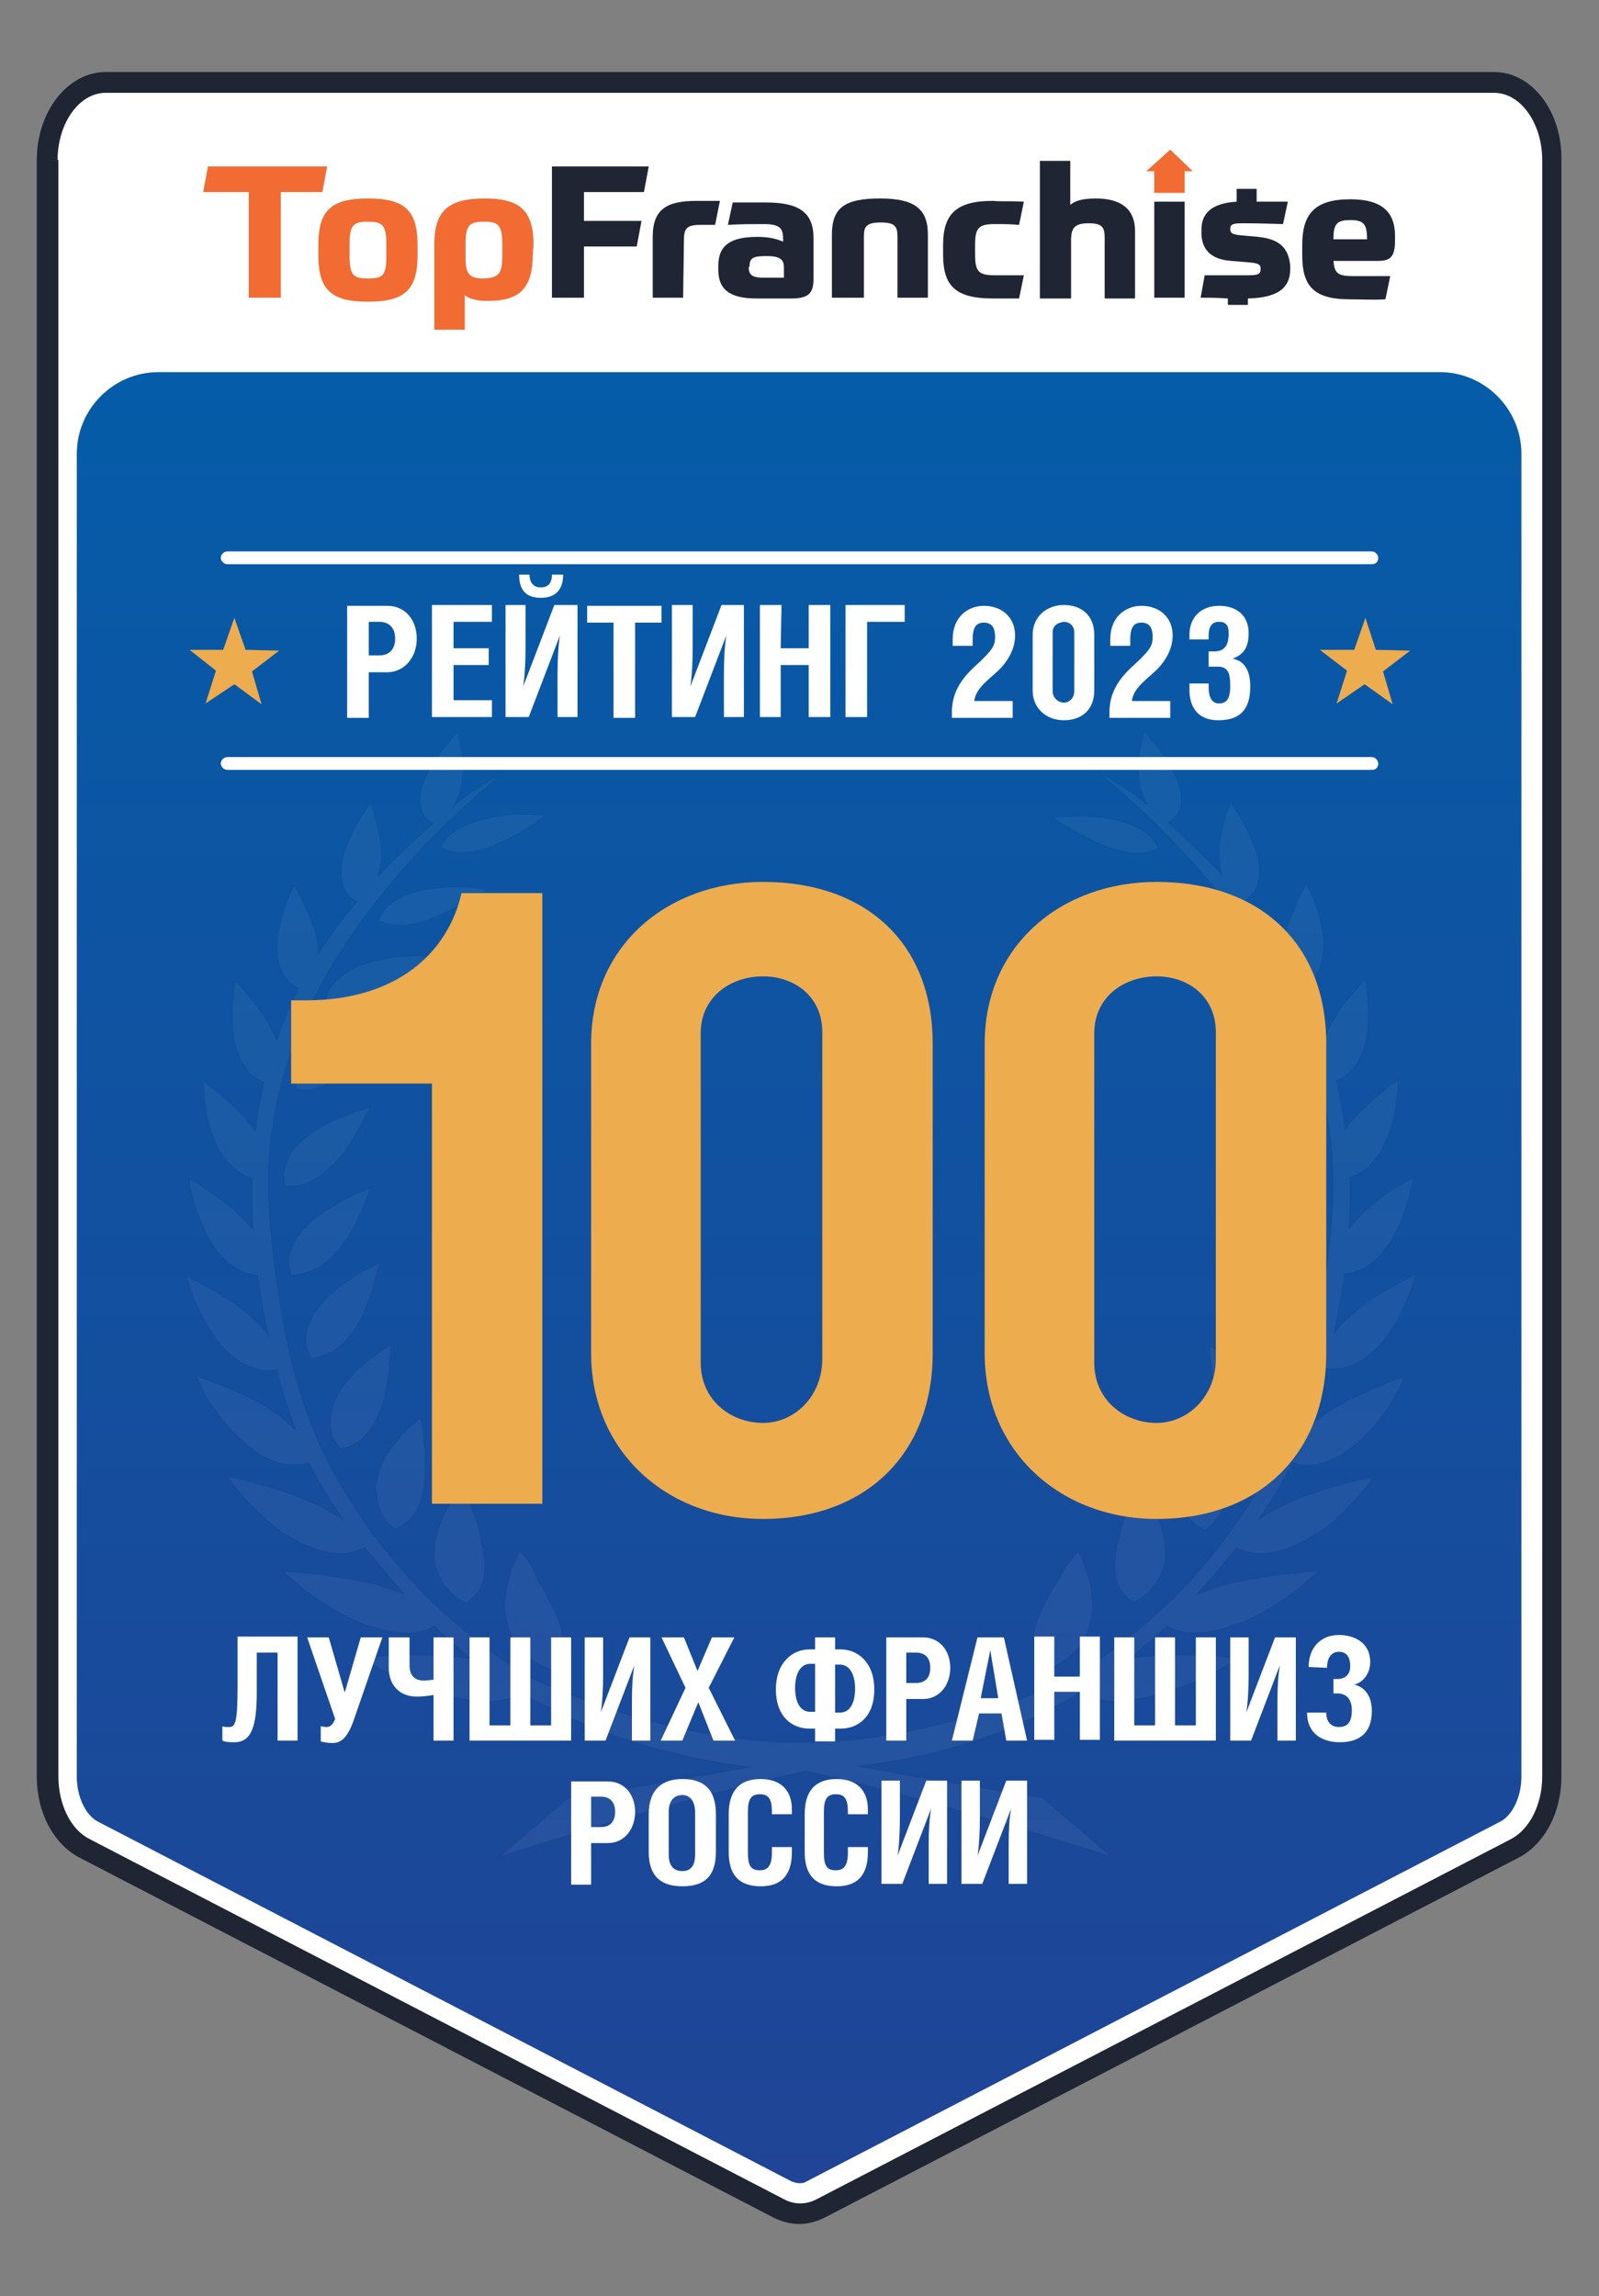 <?xml version="1.0" encoding="utf-8"?>
<!-- Generator: Adobe Illustrator 27.5.0, SVG Export Plug-In . SVG Version: 6.00 Build 0)  -->
<svg version="1.1" id="Layer_1" xmlns="http://www.w3.org/2000/svg" xmlns:xlink="http://www.w3.org/1999/xlink" x="0px" y="0px"
	 width="199.9px" height="286.9px" viewBox="0 0 199.9 286.9" style="enable-background:new 0 0 199.9 286.9;" xml:space="preserve"
	>
<rect x="0" y="0" width="199.9" height="286.9" fill="#808080" stroke="none"/>
<style type="text/css">
	.st0{fill:#FFFFFF;}
	.st1{fill:url(#SVGID_1_);}
	.st2{opacity:5.000000e-02;}
	.st3{fill:#FFFFFF;stroke:#221F1F;stroke-width:0.143;stroke-miterlimit:10;}
	.st4{fill:#1F2532;}
	.st5{fill:#EDAC4E;}
	.st6{fill:#F26B32;}
	.st7{enable-background:new    ;}
</style>
<g id="_x31_">
	<g>
		<g>
			<path class="st0" d="M186.8,10.3H13.2c-4,0-7.3,4.3-7.3,9.6V131l0,0v91c0,4,1.8,7.5,4.6,9l86.8,45c1.7,0.9,3.6,0.9,5.3,0l86.8-45
				c2.8-1.4,4.6-5,4.6-9l0,0l0,0V20C194,14.6,190.8,10.3,186.8,10.3z"/>
			<g>
				
					<linearGradient id="SVGID_1_" gradientUnits="userSpaceOnUse" x1="100" y1="14" x2="100" y2="242.8" gradientTransform="matrix(1 0 0 -1 0 288)">
					<stop  offset="0" style="stop-color:#204496"/>
					<stop  offset="1" style="stop-color:#055CA8"/>
				</linearGradient>
				<path class="st1" d="M100,274c-0.5,0-1-0.1-1.5-0.4l-86.8-45c-1.9-1-3.2-3.7-3.2-6.7V56.7c0-6.3,5.2-11.5,11.5-11.5h160
					c6.3,0,11.5,5.2,11.5,11.5V222c0,3-1.3,5.7-3.2,6.7l-86.8,45C101,273.9,100.5,274,100,274z"/>
				<path class="st0" d="M180,46.5c5.6,0,10.2,4.6,10.2,10.2V222c0,2.5-1.1,4.8-2.6,5.6l-86.8,45c-0.3,0.2-0.6,0.2-0.9,0.2
					s-0.6-0.1-0.9-0.2l-86.8-45c-1.5-0.8-2.6-3.1-2.6-5.6V56.7c0-5.6,4.6-10.2,10.2-10.2H180 M180,43.9H20
					c-7.1,0-12.8,5.7-12.8,12.8V222c0,3.5,1.6,6.6,3.9,7.8l86.8,45c0.7,0.3,1.4,0.5,2.1,0.5s1.4-0.2,2.1-0.5l86.8-45
					c2.4-1.2,3.9-4.4,3.9-7.8V56.7C192.8,49.6,187,43.9,180,43.9L180,43.9z"/>
			</g>
			<g class="st2">
				<path class="st3" d="M66.3,195.4c-0.3-0.5-0.6-0.9-0.9-1.2c-0.1-0.1-0.2-0.3-0.3-0.3c-0.1-0.1-0.1-0.1-0.1-0.1s-0.1,0.2-0.3,0.5
					c-0.1,0.3-0.3,0.7-0.6,1.3c-0.4,1.1-0.8,2.6-1,4.3c-0.1,0.9,0,1.7,0.2,2.6c0.2,0.9,0.5,1.7,0.9,2.5c0.1,0.2,0.2,0.4,0.3,0.6
					c0.1,0.2,0.3,0.4,0.4,0.5c0.3,0.4,0.7,0.7,1.1,1c0.8,0.6,1.7,1.1,2.8,1.5c1.4-1.2,1.7-2.8,1.5-4.4c-0.1-0.8-0.4-1.6-0.7-2.4
					c-0.1-0.2-0.2-0.4-0.3-0.6c-0.1-0.2-0.2-0.4-0.3-0.6c-0.2-0.4-0.4-0.8-0.6-1.2c-0.4-0.8-0.9-1.5-1.3-2.2
					C67,196.5,66.6,195.9,66.3,195.4z"/>
				<path class="st3" d="M60.1,192.1l-0.1-0.6c-0.2-0.8-0.4-1.6-0.7-2.2c-0.1-0.3-0.3-0.7-0.4-1c-0.1-0.3-0.2-0.6-0.3-0.9
					c-0.4-1.1-0.7-1.8-0.7-1.8s-0.5,0.6-1.2,1.6c-0.3,0.5-0.7,1.1-1.1,1.8c-0.3,0.7-0.7,1.4-0.9,2.2s-0.4,1.6-0.4,2.5
					c0,0.4,0,0.9,0,1.3c0,0.2,0,0.4,0.1,0.6c0,0.2,0.1,0.4,0.2,0.6c0.3,0.8,0.7,1.6,1.3,2.3c0.3,0.3,0.6,0.7,1,1s0.9,0.6,1.4,0.8
					c1.6-1,2.2-2.4,2.3-3.9c0.1-0.8,0-1.6-0.1-2.4c-0.1-0.4-0.1-0.8-0.3-1.2C60.2,192.5,60.1,192.3,60.1,192.1z"/>
				<path class="st3" d="M48.3,190.1c0.3,0.3,0.7,0.7,1.1,1c1.8-0.7,2.7-2,3.2-3.4c0.1-0.4,0.2-0.7,0.3-1.1c0.1-0.4,0.1-0.8,0.2-1.2
					c0.1-0.8,0.1-1.6,0.1-2.4c0-0.8,0-1.6-0.1-2.2c-0.1-0.7-0.2-1.3-0.2-1.9c-0.1-1.1-0.3-1.8-0.3-1.8s-0.6,0.5-1.5,1.3
					c-0.4,0.4-0.9,0.9-1.4,1.5c-0.2,0.3-0.5,0.6-0.7,0.9c-0.2,0.3-0.5,0.7-0.7,1c-0.4,0.7-0.8,1.5-1,2.3c-0.1,0.4-0.2,0.8-0.3,1.2
					c0,0.4-0.1,0.8,0,1.2c0.1,0.8,0.2,1.6,0.6,2.4C47.7,189.4,48,189.8,48.3,190.1z"/>
				<path class="st3" d="M41.8,180c0.2,0.4,0.5,0.7,0.8,1.1c1.9-0.4,3.1-1.5,3.9-2.8c0.1-0.2,0.2-0.3,0.3-0.5s0.2-0.4,0.3-0.5
					c0.2-0.4,0.3-0.7,0.5-1.1c0.3-0.8,0.5-1.5,0.6-2.3c0.2-0.8,0.3-1.5,0.4-2.2c0-0.3,0.1-0.7,0.1-1s0-0.6,0.1-0.9
					c0.1-1.1,0.1-1.8,0.1-1.8s-0.7,0.4-1.7,1.1c-0.5,0.4-1.1,0.8-1.7,1.3c-0.6,0.5-1.2,1.1-1.7,1.7c-0.6,0.6-1.1,1.3-1.5,2
					c-0.2,0.4-0.4,0.7-0.6,1.1c-0.1,0.4-0.2,0.8-0.3,1.2c-0.1,0.8-0.2,1.6,0,2.4C41.4,179.2,41.5,179.6,41.8,180z"/>
				<path class="st3" d="M43.3,167.5c0.5-0.6,1-1.2,1.4-1.9s0.8-1.4,1-2.1c0.6-1.4,1.1-2.9,1.3-3.9c0.3-1.1,0.5-1.8,0.5-1.8
					s-0.8,0.3-1.9,0.9c-0.5,0.3-1.2,0.7-1.8,1.1c-0.6,0.4-1.3,0.9-2,1.5c-1.3,1.1-2.5,2.4-3.1,3.9c-0.3,0.7-0.5,1.5-0.5,2.3
					s0.3,1.5,0.7,2.3C40.8,169.5,42.2,168.7,43.3,167.5z"/>
				<path class="st3" d="M40.8,157.7c0.3-0.3,0.6-0.5,0.9-0.8c0.3-0.3,0.6-0.6,0.8-0.9c0.5-0.6,1-1.3,1.4-2c0.2-0.3,0.4-0.7,0.5-1
					c0.2-0.3,0.3-0.7,0.5-1c0.3-0.7,0.6-1.3,0.8-1.8c0.4-1.1,0.6-1.8,0.6-1.8s-0.8,0.3-1.9,0.8c-1.1,0.5-2.6,1.3-4,2.3
					c-0.7,0.5-1.4,1-2,1.6s-1.1,1.2-1.5,1.9s-0.7,1.4-0.8,2.1c-0.1,0.7,0,1.5,0.3,2.3C38.1,159.3,39.6,158.7,40.8,157.7z"/>
				<path class="st3" d="M35.6,148.2c1.7,0.2,3.2-0.3,4.5-1.3c0.6-0.5,1.2-1,1.8-1.6s1.1-1.2,1.5-1.9c0.5-0.6,0.8-1.3,1.2-1.9
					c0.4-0.6,0.7-1.1,0.9-1.6s0.4-0.9,0.6-1.1c0.1-0.3,0.2-0.4,0.2-0.4s-0.2,0-0.5,0.1s-0.8,0.2-1.4,0.4c-1.1,0.4-2.6,1-4.1,1.8
					c-0.4,0.2-0.7,0.4-1.1,0.7c-0.3,0.2-0.7,0.5-1,0.7c-0.6,0.5-1.2,1.1-1.7,1.7C35.6,145.2,35.2,146.7,35.6,148.2z"/>
				<path class="st3" d="M41.3,135.3c1.3-0.8,2.6-1.8,3.6-2.9c0.3-0.3,0.5-0.5,0.7-0.8c0.3-0.2,0.5-0.5,0.7-0.8
					c0.4-0.5,0.8-1,1.1-1.4s0.6-0.7,0.8-0.9s0.3-0.4,0.3-0.4s-0.8,0.1-1.9,0.3c-1.2,0.2-2.6,0.6-4.2,1.2c-0.8,0.3-1.5,0.7-2.2,1.1
					c-0.7,0.4-1.3,0.9-1.8,1.5c-0.3,0.3-0.5,0.6-0.7,0.9c-0.2,0.3-0.4,0.6-0.5,0.9c-0.2,0.7-0.3,1.4-0.2,2.1
					C38.5,136.5,40,136,41.3,135.3z"/>
				<path class="st3" d="M51.8,119.4c-0.6,0-1.2,0.1-2,0.1c-0.7,0.1-1.5,0.2-2.3,0.4c-0.8,0.2-1.6,0.4-2.4,0.7
					c-0.4,0.1-0.8,0.3-1.1,0.5c-0.4,0.2-0.7,0.4-1,0.6c-1.2,0.9-2.2,2-2.3,3.5c1.5,0.5,3,0.3,4.4-0.2c1.5-0.5,2.8-1.3,4.1-2.1
					c1.3-0.8,2.3-1.7,3.1-2.3c0.8-0.6,1.3-1.1,1.3-1.1S53,119.4,51.8,119.4z"/>
				<path class="st3" d="M59.2,110.9c-1.1-0.1-2.6-0.2-4.2,0c-1.6,0.1-3.3,0.5-4.7,1.1c-1.4,0.7-2.5,1.6-3,3c0.6,0.4,1.3,0.5,2,0.6
					s1.5,0,2.2-0.1s1.5-0.3,2.2-0.6c0.7-0.3,1.4-0.6,2.1-0.9c1.4-0.6,2.6-1.4,3.6-1.9c0.9-0.5,1.5-0.9,1.5-0.9S60.3,111,59.2,110.9z
					"/>
				<path class="st3" d="M58.1,103.1c-1.3,0.6-2.5,1.5-3,2.8c2.3,1.4,5.7,0.4,8.3-1c1.4-0.7,2.6-1.4,3.5-2c0.9-0.6,1.4-1,1.4-1
					s-2.7-0.4-5.8,0C61.1,102.2,59.4,102.5,58.1,103.1z"/>
				<path class="st3" d="M130.8,208.6c1.1-0.4,2.1-0.9,2.8-1.5c0.4-0.3,0.7-0.6,1.1-1c0.2-0.2,0.3-0.4,0.4-0.5
					c0.1-0.2,0.2-0.4,0.4-0.6c0.4-0.8,0.7-1.7,0.9-2.5c0.2-0.9,0.3-1.7,0.2-2.6c-0.1-1.7-0.6-3.2-1-4.3c-0.2-0.6-0.4-1-0.5-1.3
					c-0.2-0.3-0.3-0.5-0.3-0.5s0,0-0.1,0.1s-0.1,0.2-0.3,0.3c-0.2,0.3-0.5,0.7-0.9,1.2s-0.7,1.1-1.1,1.8c-0.4,0.7-0.9,1.4-1.3,2.2
					c-0.2,0.4-0.4,0.8-0.6,1.2c-0.1,0.2-0.2,0.4-0.3,0.6c-0.1,0.2-0.2,0.4-0.3,0.6c-0.3,0.8-0.6,1.6-0.7,2.4
					C129.1,205.8,129.4,207.4,130.8,208.6z"/>
				<path class="st3" d="M143.3,187.2c-0.7-1-1.2-1.6-1.2-1.6s-0.3,0.7-0.7,1.8c-0.1,0.3-0.2,0.6-0.3,0.9c-0.1,0.3-0.3,0.6-0.4,1
					c-0.3,0.7-0.5,1.4-0.7,2.2l-0.1,0.6c-0.1,0.2-0.1,0.4-0.2,0.6c-0.1,0.4-0.2,0.8-0.2,1.2c-0.1,0.8-0.2,1.6-0.1,2.4
					c0.1,1.5,0.7,3,2.3,3.9c0.5-0.2,1-0.5,1.4-0.8s0.7-0.6,1-1c0.6-0.7,1-1.5,1.3-2.3c0.1-0.2,0.1-0.4,0.2-0.6
					c0-0.2,0.1-0.4,0.1-0.6c0-0.4,0-0.9,0-1.3c0-0.8-0.2-1.7-0.4-2.5s-0.6-1.5-0.9-2.2C144,188.3,143.6,187.7,143.3,187.2z"/>
				<path class="st3" d="M151.7,181.9c-0.2-0.4-0.4-0.7-0.6-1c-0.2-0.3-0.5-0.6-0.7-0.9c-0.5-0.6-1-1.1-1.4-1.5
					c-0.9-0.9-1.5-1.3-1.5-1.3s-0.1,0.7-0.3,1.8c0,0.6-0.1,1.2-0.2,1.9c-0.1,0.7-0.1,1.5-0.1,2.2c0,0.8,0,1.6,0.1,2.4
					c0,0.4,0.1,0.8,0.2,1.2c0.1,0.4,0.2,0.8,0.3,1.1c0.5,1.4,1.4,2.7,3.2,3.4c0.4-0.3,0.8-0.6,1.1-1c0.3-0.3,0.6-0.7,0.8-1.1
					c0.4-0.8,0.6-1.6,0.6-2.4c0-0.4,0-0.8,0-1.2c-0.1-0.4-0.2-0.8-0.3-1.2C152.4,183.4,152.1,182.6,151.7,181.9z"/>
				<path class="st3" d="M153.5,178.3c0.8,1.3,2,2.4,3.9,2.8c0.3-0.4,0.6-0.7,0.8-1.1c0.2-0.4,0.4-0.7,0.5-1.1
					c0.2-0.8,0.2-1.6,0-2.4c-0.1-0.4-0.2-0.8-0.3-1.2s-0.3-0.8-0.6-1.1c-0.4-0.7-0.9-1.4-1.5-2s-1.1-1.2-1.7-1.7
					c-0.6-0.5-1.2-0.9-1.7-1.3c-1-0.7-1.7-1.1-1.7-1.1s0,0.7,0.1,1.8c0,0.3,0.1,0.6,0.1,0.9c0,0.3,0.1,0.6,0.1,1
					c0.1,0.7,0.2,1.4,0.4,2.2c0.1,0.7,0.3,1.5,0.6,2.3c0.1,0.4,0.3,0.7,0.5,1.1c0.1,0.2,0.2,0.4,0.3,0.5
					C153.3,177.9,153.4,178.1,153.5,178.3z"/>
				<path class="st3" d="M161.7,167.3c0-0.8-0.2-1.5-0.5-2.3c-0.6-1.5-1.8-2.8-3.1-3.9c-0.6-0.5-1.3-1-2-1.5
					c-0.6-0.4-1.3-0.8-1.8-1.1c-1.1-0.6-1.9-0.9-1.9-0.9s0.1,0.7,0.5,1.8c0.3,1.1,0.7,2.5,1.3,3.9c0.3,0.7,0.6,1.4,1,2.1
					c0.4,0.7,0.9,1.4,1.4,1.9c1.1,1.2,2.4,2,4.3,2.1C161.4,168.9,161.7,168.1,161.7,167.3z"/>
				<path class="st3" d="M163.9,157c-0.1-0.7-0.4-1.5-0.8-2.1c-0.4-0.7-0.9-1.3-1.5-1.9c-0.6-0.6-1.3-1.1-2-1.6
					c-1.4-1-2.9-1.7-4-2.3c-1.1-0.5-1.9-0.8-1.9-0.8s0.2,0.7,0.6,1.8c0.2,0.5,0.5,1.1,0.8,1.8c0.2,0.3,0.3,0.7,0.5,1s0.3,0.7,0.5,1
					c0.4,0.7,0.8,1.4,1.4,2c0.2,0.3,0.5,0.6,0.8,0.9c0.3,0.3,0.6,0.6,0.9,0.8c1.2,1,2.7,1.7,4.5,1.6
					C163.9,158.5,164,157.7,163.9,157z"/>
				<path class="st3" d="M163.4,144c-0.5-0.6-1-1.2-1.7-1.7c-0.3-0.3-0.7-0.5-1-0.7c-0.4-0.2-0.7-0.5-1.1-0.7
					c-1.5-0.8-3-1.4-4.1-1.8c-0.6-0.2-1-0.3-1.4-0.4c-0.3-0.1-0.5-0.1-0.5-0.1s0.1,0.2,0.2,0.4c0.1,0.3,0.3,0.7,0.6,1.1
					c0.3,0.5,0.6,1,0.9,1.6c0.4,0.6,0.8,1.2,1.2,1.9c0.5,0.6,1,1.3,1.5,1.9c0.5,0.6,1.1,1.1,1.8,1.6c1.3,0.9,2.8,1.5,4.5,1.3
					C164.8,146.7,164.4,145.2,163.4,144z"/>
				<path class="st3" d="M162.4,133.1c-0.2-0.3-0.5-0.6-0.7-0.9c-0.5-0.6-1.2-1-1.9-1.5c-0.7-0.4-1.5-0.8-2.2-1.1
					c-1.5-0.6-3-1-4.2-1.2s-1.9-0.3-1.9-0.3s0.1,0.1,0.3,0.4c0.2,0.2,0.5,0.5,0.8,0.9s0.7,0.9,1.1,1.4c0.2,0.2,0.5,0.5,0.7,0.8
					s0.5,0.5,0.7,0.8c1,1.1,2.3,2.1,3.6,2.9c1.3,0.8,2.8,1.2,4.5,0.9c0.1-0.7,0-1.5-0.2-2.1C162.8,133.7,162.6,133.4,162.4,133.1z"
					/>
				<path class="st3" d="M156.8,121.7c-0.3-0.2-0.6-0.4-1-0.6s-0.7-0.3-1.1-0.5c-0.8-0.3-1.6-0.5-2.4-0.7c-0.8-0.2-1.5-0.3-2.3-0.4
					c-0.7-0.1-1.4-0.1-2-0.1c-1.1,0-1.9,0-1.9,0s0.5,0.5,1.3,1.1s1.8,1.5,3.1,2.3c1.2,0.8,2.6,1.6,4.1,2.1c1.4,0.5,2.9,0.7,4.4,0.2
					C159,123.7,158.1,122.5,156.8,121.7z"/>
				<path class="st3" d="M149.7,112c-1.4-0.6-3.1-1-4.7-1.1c-1.6-0.1-3.1-0.1-4.2,0c-1.1,0.1-1.8,0.2-1.8,0.2s0.6,0.4,1.5,0.9
					s2.1,1.3,3.6,1.9c0.7,0.3,1.4,0.6,2.2,0.9c0.7,0.3,1.5,0.5,2.2,0.6s1.5,0.2,2.2,0.1s1.4-0.3,2-0.6
					C152.2,113.6,151,112.7,149.7,112z"/>
				<path class="st3" d="M136.5,105c2.7,1.3,6,2.4,8.3,1c-0.5-1.3-1.6-2.2-3-2.8c-1.3-0.6-3-1-4.5-1.1c-3.1-0.3-5.8,0-5.8,0
					s0.5,0.4,1.4,1C133.9,103.6,135.1,104.3,136.5,105z"/>
				<path class="st3" d="M165.7,171c1.7,0.3,3.3-0.2,4.7-1.1c0.8-0.5,1.4-1.1,2.1-1.8c0.6-0.7,1.2-1.5,1.7-2.3
					c1-1.6,1.7-3.3,2.2-4.5c0.4-1.3,0.6-2.1,0.6-2.1s-0.8,0.4-1.9,1c-0.6,0.3-1.2,0.7-2,1.1c-0.7,0.4-1.5,0.9-2.2,1.4
					c-1.5,1.1-2.9,2.3-4,3.7c-0.1,0.1-0.1,0.1-0.1,0.2c0.5-2.5,1-4.9,1.3-7.4c1.4-0.1,2.6-0.6,3.7-1.6c0.3-0.3,0.6-0.6,0.9-0.9
					c0.3-0.3,0.5-0.7,0.8-1c0.5-0.7,0.9-1.5,1.3-2.3c0.2-0.4,0.4-0.8,0.5-1.2s0.3-0.8,0.4-1.1c0.2-0.7,0.4-1.4,0.6-2
					c0.3-1.2,0.4-2,0.4-2s-0.7,0.4-1.8,1s-2.4,1.6-3.7,2.7c-0.6,0.6-1.3,1.2-1.8,1.8c-0.2,0.3-0.5,0.5-0.7,0.8
					c0.1-2.1,0.2-4.2,0.1-6.3c1-0.3,1.9-0.8,2.6-1.6c0.5-0.6,1-1.2,1.4-1.9s0.7-1.5,1-2.3s0.5-1.6,0.6-2.3c0.1-0.8,0.2-1.5,0.3-2.1
					s0.1-1.1,0.1-1.5s0-0.6,0-0.6s-0.1,0.1-0.4,0.3c-0.3,0.2-0.7,0.5-1.1,0.9c-0.9,0.7-2.1,1.8-3.3,2.9c-0.3,0.3-0.5,0.6-0.8,0.9
					c-0.3,0.3-0.5,0.6-0.8,1c-0.1,0.1-0.1,0.2-0.2,0.3c-0.3-2-0.6-4-1.1-6c0.9-0.4,1.7-1,2.3-1.8c0.9-1.2,1.4-2.8,1.6-4.4
					c0.1-0.4,0.1-0.8,0.1-1.2c0-0.4,0-0.8,0-1.2c0-0.8-0.1-1.5-0.1-2.1c-0.1-0.6-0.2-1.1-0.2-1.5c-0.1-0.4-0.1-0.6-0.1-0.6
					s-0.5,0.5-1.2,1.3s-1.7,2-2.5,3.3c-0.4,0.6-0.8,1.3-1.1,2c-0.1,0.3-0.2,0.5-0.4,0.8c-0.8-2.3-1.7-4.4-2.7-6.4
					c1-0.5,1.7-1.2,2.2-2.3c0.5-1.3,0.6-2.9,0.4-4.5c-0.3-1.6-0.7-3.1-1.2-4.3c-0.5-1.1-0.9-1.8-0.9-1.8s-0.3,0.6-0.8,1.5
					c-0.2,0.4-0.5,1-0.7,1.6s-0.5,1.2-0.8,1.9c-0.2,0.7-0.4,1.4-0.6,2.1c-0.1,0.3-0.1,0.7-0.1,1.1c0,0.1,0,0.3,0,0.4
					c-1.4-2.3-3-4.4-4.8-6.4c0.5-0.2,0.9-0.6,1.2-1c0.4-0.5,0.6-1.1,0.7-1.7c0.1-0.6,0.1-1.3,0-2.1c-0.1-0.7-0.3-1.5-0.6-2.2
					c-0.6-1.4-1.3-2.8-1.9-3.8c-0.6-1-1.1-1.6-1.1-1.6s-0.2,0.6-0.5,1.4c-0.3,0.9-0.6,2.1-0.8,3.4s-0.2,2.7,0.2,4
					c0,0.1,0,0.2,0.1,0.3c-2-2.1-4.3-4.3-6.7-6.5c2.4-1.4,1.8-4.2,0.4-6.8c-0.7-1.3-1.6-2.5-2.3-3.3c-0.7-0.9-1.2-1.4-1.2-1.4
					s-0.7,2.2-0.7,4.7c0,1.3,0.2,2.6,0.7,3.8c0.1,0.2,0.2,0.5,0.4,0.7l0,0c-2.2-2-6.1-4-6.1-4c15.5,13,27.3,28.7,29.1,46.7
					c0.6,6.5-0.2,13.1-1.2,19.5c-1.1,7.3-3,14.6-6.8,21.4c-5.9,10.5-13.7,18.9-24.3,25.4c0,0-15.9,8-33.1,8.2l0,0
					c-0.4,0-0.8,0-1.2,0c-0.2,0-0.4,0-0.6,0l0,0c-16.9-0.2-33.1-8.2-33.1-8.2c-10.6-6.6-18.4-14.9-24.3-25.4
					c-3.8-6.8-5.6-14.1-6.8-21.4c-1-6.5-1.8-13-1.2-19.5c1.8-18,13.6-33.7,29.1-46.6c0,0-3.9,2-6.1,4l0,0c0.1-0.2,0.3-0.5,0.4-0.7
					c0.5-1.2,0.7-2.6,0.7-3.8c0-2.5-0.7-4.7-0.7-4.7s-0.5,0.5-1.2,1.4s-1.6,2-2.3,3.3c-1.4,2.6-2,5.5,0.4,6.8
					c-2.5,2.2-4.7,4.3-6.8,6.5c0-0.1,0.1-0.2,0.1-0.3c0.4-1.3,0.4-2.7,0.2-4s-0.5-2.5-0.8-3.4s-0.5-1.4-0.5-1.4s-0.5,0.6-1.1,1.6
					s-1.4,2.4-1.9,3.8c-0.3,0.7-0.5,1.5-0.6,2.2s-0.1,1.4,0,2.1c0.1,0.6,0.3,1.2,0.7,1.7c0.3,0.4,0.7,0.7,1.2,1
					c-1.8,2-3.3,4.2-4.8,6.4c0-0.1,0-0.3,0-0.4c0-0.4-0.1-0.7-0.1-1.1c-0.1-0.7-0.3-1.4-0.6-2.1c-0.2-0.7-0.5-1.3-0.8-1.9
					s-0.5-1.1-0.7-1.6c-0.5-0.9-0.8-1.4-0.8-1.4s-0.4,0.7-0.9,1.8c-0.4,1.1-0.9,2.7-1.2,4.3c-0.2,1.6-0.1,3.2,0.4,4.5
					c0.4,1,1.2,1.8,2.2,2.3c-1,2-1.9,4.1-2.7,6.4c-0.1-0.3-0.2-0.5-0.4-0.8c-0.3-0.7-0.7-1.4-1.1-2c-0.8-1.3-1.8-2.4-2.5-3.3
					c-0.7-0.8-1.2-1.3-1.2-1.3s0,0.2-0.1,0.6c-0.1,0.3-0.2,0.9-0.2,1.5c-0.1,0.6-0.1,1.3-0.1,2.1c0,0.4,0,0.8,0,1.2s0.1,0.8,0.1,1.2
					c0.2,1.6,0.7,3.2,1.6,4.4c0.6,0.8,1.4,1.4,2.3,1.8c-0.5,2-0.9,4-1.1,6c-0.1-0.1-0.1-0.2-0.2-0.3c-0.2-0.3-0.5-0.6-0.8-1
					c-0.2-0.3-0.5-0.6-0.8-0.9c-1.1-1.2-2.3-2.2-3.2-2.9c-0.5-0.4-0.9-0.7-1.1-0.9c-0.3-0.2-0.4-0.3-0.4-0.3s0,0.2,0,0.6
					c0,0.4,0.1,0.9,0.1,1.5c0.1,0.6,0.2,1.3,0.3,2.1c0.1,0.8,0.4,1.5,0.6,2.3c0.3,0.8,0.6,1.6,1,2.3s0.9,1.4,1.5,1.9
					c0.7,0.7,1.6,1.3,2.6,1.6c-0.1,2.1,0,4.2,0.1,6.3c-0.2-0.3-0.4-0.6-0.7-0.8c-0.6-0.6-1.2-1.2-1.8-1.8c-1.3-1.1-2.7-2-3.7-2.7
					s-1.8-1-1.8-1s0.1,0.8,0.4,2c0.1,0.6,0.3,1.3,0.6,2c0.1,0.4,0.2,0.8,0.4,1.1c0.2,0.4,0.3,0.8,0.5,1.2c0.4,0.8,0.8,1.6,1.3,2.3
					c0.2,0.4,0.5,0.7,0.8,1s0.6,0.6,0.9,0.9c1.1,0.9,2.3,1.5,3.7,1.6c0.3,2.5,0.8,5,1.3,7.4c0-0.1-0.1-0.1-0.1-0.2
					c-1.1-1.4-2.5-2.6-4-3.7c-0.8-0.5-1.5-1-2.2-1.4s-1.4-0.8-2-1.1c-1.1-0.6-1.9-1-1.9-1s0.2,0.9,0.6,2.1c0.5,1.3,1.2,2.9,2.2,4.5
					c0.5,0.8,1.1,1.6,1.7,2.3s1.3,1.3,2.1,1.8c1.4,0.9,3,1.4,4.7,1.1c0.1,0.3,0.2,0.6,0.2,0.9c0.6,2.2,1.3,4.4,2.1,6.5
					c-0.2-0.2-0.3-0.3-0.5-0.5c-0.4-0.3-0.7-0.6-1.1-0.9c-0.4-0.3-0.8-0.6-1.2-0.9c-0.8-0.6-1.7-1.1-2.6-1.5
					c-0.9-0.5-1.8-0.9-2.6-1.2c-0.8-0.4-1.6-0.7-2.2-0.9c-1.3-0.5-2.2-0.8-2.2-0.8s0.4,0.9,1,2.2c0.3,0.6,0.8,1.4,1.4,2.1
					c0.5,0.8,1.1,1.6,1.8,2.3c0.7,0.8,1.5,1.5,2.3,2.2c0.4,0.3,0.8,0.6,1.2,0.9c0.2,0.1,0.4,0.3,0.6,0.4c0.2,0.1,0.5,0.2,0.7,0.3
					c1.7,0.8,3.5,1,5.1,0.5c1.2,2.4,2.6,4.7,4.2,7c-0.3-0.2-0.5-0.4-0.8-0.5c-0.4-0.3-0.9-0.5-1.4-0.8c-0.4-0.2-0.9-0.5-1.4-0.7
					c-1-0.4-2-0.8-3-1.2c-0.5-0.2-1-0.3-1.5-0.5c-0.5-0.1-1-0.3-1.4-0.4c-0.9-0.3-1.7-0.5-2.5-0.7c-1.5-0.4-2.4-0.5-2.4-0.5
					s0.6,0.9,1.6,2.1c0.5,0.6,1.1,1.3,1.9,2c0.7,0.7,1.5,1.5,2.4,2.2c0.9,0.7,1.9,1.3,2.9,1.8c0.5,0.3,1,0.5,1.5,0.7s1,0.4,1.5,0.5
					c2,0.5,3.8,0.5,5.4-0.4c1.6,1.9,3.2,3.9,4.9,5.8c-0.1,0-0.1-0.1-0.2-0.1c-0.3-0.1-0.5-0.2-0.8-0.3s-0.5-0.2-0.8-0.3
					c-0.5-0.2-1.1-0.3-1.6-0.5c-1.1-0.3-2.2-0.5-3.3-0.7s-2.2-0.3-3.2-0.5c-1-0.1-1.9-0.2-2.7-0.3c-1.6-0.1-2.6-0.2-2.6-0.2
					s0.8,0.8,2.2,1.9c0.3,0.3,0.7,0.6,1.1,0.9c0.4,0.3,0.9,0.6,1.3,0.9c0.9,0.6,2,1.2,3,1.8c0.3,0.1,0.5,0.3,0.8,0.4
					c0.3,0.1,0.6,0.2,0.9,0.4c0.6,0.2,1.1,0.5,1.7,0.6c1.1,0.4,2.3,0.7,3.3,0.8c1.8,0.2,3.5,0,4.7-0.8c1.4,1.4,2.9,2.7,4.5,4
					c-0.5-0.1-0.9-0.1-1.4-0.2c-1.2-0.1-2.4-0.1-3.5-0.2c-2.3-0.1-4.5,0-6.1,0.1c-0.8,0.1-1.5,0.1-1.9,0.2c-0.5,0-0.7,0.1-0.7,0.1
					s0.1,0,0.2,0.1c0.1,0.1,0.3,0.2,0.5,0.3c0.5,0.3,1.1,0.7,1.9,1.1c0.8,0.4,1.8,0.9,2.8,1.4c1.1,0.5,2.3,0.9,3.5,1.3
					c0.6,0.2,1.2,0.4,1.8,0.5c0.3,0.1,0.6,0.2,0.9,0.2c0.3,0.1,0.6,0.1,0.9,0.2c1.3,0.2,2.5,0.3,3.6,0.3c1.5,0,2.8-0.3,3.9-1
					c0.6,0.3,1.2,0.7,1.8,1c0.1,0.1,0.2,0.1,0.3,0.1c8,4.4,18,7.1,26.2,8.1c-6.6,1.2-14.3,2.6-22.4,3.8l-8.8,7.5
					c0,0,19.9-6.6,38.4-10.8c18.5,4.2,38.4,10.8,38.4,10.8l-8.8-7.5c-8.4-1.3-16.3-2.7-22.9-3.9c10.1-1.2,18.7-4.1,25.5-8
					c0.1,0,0.1,0,0.2-0.1c0.6-0.3,1.2-0.6,1.8-1c1,0.6,2.4,0.9,3.9,1c1.1,0,2.3-0.1,3.6-0.3c0.3-0.1,0.6-0.1,0.9-0.2
					c0.3-0.1,0.6-0.1,0.9-0.2c0.6-0.2,1.2-0.3,1.8-0.5c1.2-0.4,2.4-0.8,3.5-1.3s2-1,2.8-1.4s1.5-0.8,2-1.1c0.2-0.1,0.4-0.2,0.5-0.3
					s0.2-0.1,0.2-0.1s-0.2,0-0.7-0.1c-0.5,0-1.1-0.1-1.9-0.2c-1.6-0.1-3.8-0.2-6.1-0.1c-1.1,0-2.4,0.1-3.5,0.2c-0.5,0-1,0.1-1.4,0.2
					c1.5-1.3,3-2.6,4.5-4c1.3,0.8,2.9,1,4.7,0.8c1.1-0.1,2.2-0.4,3.3-0.8c0.6-0.2,1.1-0.4,1.7-0.6c0.3-0.1,0.6-0.2,0.9-0.4
					c0.3-0.1,0.5-0.3,0.8-0.4c1.1-0.6,2.1-1.2,3-1.8c0.5-0.3,0.9-0.6,1.3-0.9c0.4-0.3,0.8-0.6,1.1-0.9c1.3-1.1,2.2-1.9,2.2-1.9
					s-1,0-2.6,0.2c-0.8,0.1-1.7,0.2-2.7,0.3s-2,0.3-3.2,0.5c-1.1,0.2-2.2,0.4-3.3,0.7c-0.5,0.1-1.1,0.3-1.6,0.5
					c-0.3,0.1-0.5,0.2-0.8,0.3s-0.5,0.2-0.8,0.3c-0.1,0-0.1,0.1-0.2,0.1c1.7-1.9,3.4-3.9,4.9-5.8c1.5,0.9,3.4,0.9,5.4,0.4
					c0.5-0.1,1-0.3,1.5-0.5s1-0.5,1.5-0.7c1-0.5,2-1.2,2.9-1.8c0.9-0.7,1.7-1.4,2.4-2.2c0.7-0.7,1.4-1.4,1.9-2
					c1-1.2,1.6-2.1,1.6-2.1s-1,0.2-2.4,0.5c-0.7,0.2-1.6,0.4-2.5,0.7c-0.5,0.1-0.9,0.3-1.4,0.4c-0.5,0.2-1,0.3-1.5,0.5
					c-1,0.3-2,0.7-3,1.2c-0.5,0.2-0.9,0.5-1.4,0.7s-0.9,0.5-1.4,0.8c-0.3,0.2-0.5,0.4-0.8,0.5c1.6-2.3,3-4.6,4.2-7
					c1.7,0.6,3.4,0.3,5.1-0.5c0.2-0.1,0.5-0.2,0.7-0.3s0.4-0.2,0.6-0.4c0.4-0.3,0.8-0.6,1.2-0.9c0.8-0.6,1.6-1.4,2.3-2.1
					c0.7-0.8,1.3-1.6,1.8-2.3c0.5-0.8,1-1.5,1.3-2.1c0.7-1.3,1-2.2,1-2.2s-0.9,0.3-2.2,0.8c-0.6,0.3-1.4,0.6-2.2,0.9
					c-0.8,0.4-1.7,0.8-2.6,1.2c-0.9,0.5-1.8,1-2.6,1.5c-0.4,0.3-0.8,0.6-1.2,0.9c-0.4,0.3-0.8,0.6-1.1,0.9c-0.2,0.2-0.3,0.3-0.5,0.5
					c0.8-2.1,1.6-4.3,2.1-6.5C165.5,171.6,165.6,171.3,165.7,171z"/>
			</g>
			<path class="st4" d="M186.8,9H13.2c-4.7,0-8.6,4.9-8.6,11v202c0,4.5,2.1,8.4,5.3,10.1l86.8,45c1,0.5,2.1,0.8,3.2,0.8
				s2.2-0.3,3.2-0.8l86.8-45c3.2-1.7,5.3-5.6,5.3-10.1V20C195.3,13.9,191.5,9,186.8,9z M7.2,20c0-4.6,2.7-8.4,6-8.4h173.6
				c3.3,0,6,3.8,6,8.4v202c0,3.5-1.6,6.6-3.9,7.8l-86.8,45c-1.3,0.7-2.8,0.7-4.1,0l-86.8-45c-2.4-1.2-3.9-4.4-3.9-7.8V20H7.2z"/>
			<g>
				<g>
					<g>
						<polygon class="st5" points="30.7,81.2 34.9,81.3 31.5,83.9 32.7,88 29.3,85.5 25.7,87.9 27,83.8 23.7,81.2 27.9,81.2 
							29.3,77.2 						"/>
					</g>
				</g>
				<g>
					<g>
						<path class="st0" d="M171.5,70.5H28.4c-0.4,0-0.8-0.4-0.8-0.8s0.4-0.8,0.8-0.8h143.1c0.4,0,0.8,0.4,0.8,0.8
							C172.3,70.2,172,70.5,171.5,70.5z"/>
					</g>
				</g>
				<g>
					<g>
						<polygon class="st5" points="172,81.2 176.3,81.3 172.9,83.9 174.1,88 170.6,85.5 167.1,87.9 168.4,83.8 165,81.2 169.3,81.2 
							170.7,77.2 						"/>
					</g>
				</g>
				<g>
					<path class="st0" d="M46.1,89.7h-2.7v-14h5c2.3,0,3.7,1.8,3.7,4.1c0,2.3-1.5,4.2-3.7,4.2h-2.3V89.7z M46.1,81.9h1.3
						c1.3,0,2-0.8,2-2.1c0-1.3-0.7-2.1-2-2.1h-1.3V81.9z"/>
					<path class="st0" d="M61.5,75.6v2.1h-4.8V81h4.4v2.1h-4.4v4.4h4.8v2.1H54v-14H61.5z"/>
					<path class="st0" d="M65.7,75.6v5.3c0,1.7-0.1,3.8-0.3,4.9l0,0l3.9-10.2h2.9v14h-2.5v-5.3c0-2.1,0.1-3.6,0.3-4.9l0,0l-3.9,10.2
						h-2.9v-14H65.7z M66.2,71.8c0,1,0.5,1.6,1.4,1.6s1.4-0.5,1.4-1.6h1.4c0,1.5-0.6,2.9-2.8,2.9c-2.2,0-2.7-1.4-2.7-2.9H66.2z"/>
					<path class="st0" d="M79.4,89.7h-2.7V77.8h-3.3v-2.1h9.3v2.1h-3.3V89.7z"/>
					<path class="st0" d="M86.6,75.6v5.2c0,1.7-0.1,3.8-0.3,5l0,0l3.9-10.2H93v14h-2.5v-5.3c0-2.1,0.1-3.6,0.3-4.9l0,0l-3.9,10.2H84
						v-14C84,75.6,86.6,75.6,86.6,75.6z"/>
					<path class="st0" d="M97.6,81h3.5v-5.4h2.7v14h-2.7v-6.5h-3.5v6.5H95v-14h2.7L97.6,81L97.6,81z"/>
					<path class="st0" d="M113.1,75.6v2.1h-4.7v11.9h-2.7v-14H113.1z"/>
					<path class="st0" d="M126.6,89.7H119V89c0-3.8,2.9-5.6,4-6.8c1.2-1.2,1.4-1.7,1.4-2.6c0-1.3-0.5-1.8-1.4-1.8s-1.4,0.5-1.4,2.1
						v0.8h-2.5v-0.8c0-2.9,2-4.2,3.9-4.2c2.2,0,3.9,1.4,3.9,3.7c0,1.5-0.7,2.9-1.8,4.1c-1.4,1.4-3.1,2.4-3.3,4.1h4.8V89.7z"/>
					<path class="st0" d="M136.8,79.3v7c0,2.3-1.5,3.7-3.8,3.7c-2.2,0-3.9-1.5-3.9-3.7v-7c0-2.2,1.7-3.7,3.9-3.7
						C135.3,75.6,136.8,77,136.8,79.3z M131.6,79v7.4c0,0.8,0.7,1.4,1.4,1.4s1.3-0.6,1.3-1.4V79c0-0.8-0.6-1.3-1.3-1.3
						C132.2,77.8,131.6,78.2,131.6,79z"/>
					<path class="st0" d="M146.3,89.7h-7.6V89c0-3.8,2.9-5.6,4-6.8c1.2-1.2,1.4-1.7,1.4-2.6c0-1.3-0.5-1.8-1.4-1.8s-1.4,0.5-1.4,2.1
						v0.8h-2.5v-0.8c0-2.9,2-4.2,3.9-4.2c2.2,0,3.9,1.4,3.9,3.7c0,1.5-0.7,2.9-1.8,4.1c-1.4,1.4-3.1,2.4-3.3,4.1h4.8L146.3,89.7
						L146.3,89.7z"/>
					<path class="st0" d="M151.1,81.4h0.7c1.7,0,1.8-1.4,1.8-2.3s-0.3-1.4-1.2-1.4s-1.3,0.6-1.3,1.7v0.5h-2.4v-0.6
						c0-2.1,1.4-3.6,3.7-3.6s3.7,1.3,3.7,3.4c0,1.9-0.7,2.7-2,3.2c1.5,0.3,2.2,1.5,2.2,3.5c0,3-1.4,4.2-4,4.2s-3.6-1.7-3.6-3.8v-0.8
						h2.4v0.5c0,1.2,0.4,2,1.3,2c1.2,0,1.4-1,1.4-2.2c0-1.8-0.4-2.4-1.6-2.4h-1.1L151.1,81.4L151.1,81.4z"/>
				</g>
				<g>
					<path class="st0" d="M171.5,96.2H28.4c-0.4,0-0.8-0.4-0.8-0.8s0.4-0.8,0.8-0.8h143.1c0.4,0,0.8,0.4,0.8,0.8
						C172.3,95.9,172,96.2,171.5,96.2z"/>
				</g>
			</g>
			<g>
				<path class="st0" d="M37.2,204.6v12.9h-2.5v-11h-2.6v5c0,4.3-0.7,6.2-2.8,6.2c-0.6,0-1,0-1.5-0.2v-1.8c0.2,0.1,0.5,0.1,0.8,0.1
					c0.8,0,1.1-0.4,1.1-5.1v-6.2h7.5V204.6z"/>
				<path class="st0" d="M41.1,204.6l2,6.9l2-6.9h2.7L44.2,215c-0.7,2-1.5,2.8-2.6,2.8c-0.6,0-1.1-0.1-1.5-0.2v-1.9
					c0.1,0,0.4,0.1,0.7,0.1c0.5,0,0.8-0.3,1.1-1l-3.5-10.2L41.1,204.6L41.1,204.6z"/>
				<path class="st0" d="M51.2,204.6v3.5c0,1.2,0.6,1.9,1.8,1.9c0.4,0,1-0.1,1.2-0.1v-5.3h2.5v12.9h-2.5v-5.7
					c-0.7,0.1-1.3,0.2-2.1,0.2c-2.1,0-3.5-1.4-3.5-3.6v-3.8L51.2,204.6L51.2,204.6z"/>
				<path class="st0" d="M58.7,217.5v-12.9h2.5v11h2.6v-11h2.5v11h2.6v-11h2.5v12.9H58.7z"/>
				<path class="st0" d="M75.4,204.6v4.8c0,1.5-0.1,3.5-0.3,4.6l0,0l3.6-9.4h2.6v12.9H79v-4.9c0-2,0.1-3.3,0.3-4.5l0,0l-3.6,9.4
					h-2.6v-12.9L75.4,204.6L75.4,204.6z"/>
				<path class="st0" d="M85.5,204.6l1.7,4.2l1.8-4.2h2.8l-3.2,6.3l3.3,6.6h-2.7l-1.9-4.8l-2,4.8h-2.7l3.1-6.6l-3-6.3H85.5z"/>
				<path class="st0" d="M104.4,204.6v1.5h0.7c2.1,0,4.2,1.6,4.2,5c0,3.5-2.1,4.9-4.2,4.9h-0.7v1.6h-2.5V216h-0.7
					c-2.1,0-4.2-1.4-4.2-4.9c0-3.4,2.1-5,4.2-5h0.7v-1.5H104.4z M101.9,207.9h-0.6c-1.2,0-1.9,1.2-1.9,3c0,1.9,0.7,3,1.9,3h0.6
					V207.9z M104.4,214h0.6c1.2,0,1.9-1.1,1.9-3c0-1.8-0.7-3-1.9-3h-0.6V214z"/>
				<path class="st0" d="M113.3,217.5h-2.5v-12.9h4.6c2.1,0,3.4,1.7,3.4,3.8s-1.3,3.9-3.4,3.9h-2.1V217.5z M113.3,210.3h1.2
					c1.2,0,1.8-0.7,1.8-1.9s-0.6-1.9-1.8-1.9h-1.2V210.3z"/>
				<path class="st0" d="M122.2,204.6h3.3l2.9,12.9h-2.6l-0.6-3.4h-2.8l-0.8,3.4H119L122.2,204.6z M124.8,212.2l-1-6l-1.2,6H124.8z"
					/>
				<path class="st0" d="M131.8,209.5h3.2v-5h2.5v12.9H135v-6h-3.2v6h-2.5v-12.9h2.5V209.5z"/>
				<path class="st0" d="M139.3,217.5v-12.9h2.5v11h2.6v-11h2.5v11h2.6v-11h2.5v12.9H139.3z"/>
				<path class="st0" d="M156.1,204.6v4.8c0,1.5-0.1,3.5-0.3,4.6l0,0l3.6-9.4h2.6v12.9h-2.3v-4.9c0-2,0.1-3.3,0.3-4.5l0,0l-3.6,9.4
					h-2.6v-12.9L156.1,204.6L156.1,204.6z"/>
				<path class="st0" d="M163.6,208.3c0-2.3,1.4-4,3.8-4c1.7,0,3.9,0.8,3.9,3.4c0,1.3-0.8,2.5-2,2.8c1.3,0.3,2.2,1.4,2.2,3.3
					c0,2.6-1.4,3.9-4,3.9c-2.1,0-4.1-1-4.1-3.7h2.4c0,0.9,0.4,1.8,1.6,1.8c1.2,0,1.6-0.8,1.6-2.1c0-1.5-0.8-2.1-1.8-2.1h-0.5v-1.8
					h0.5c0.9,0,1.6-0.5,1.6-1.6c0-0.9-0.3-1.8-1.4-1.8c-1,0-1.5,0.8-1.5,2L163.6,208.3L163.6,208.3z"/>
				<path class="st0" d="M73.9,235.5h-2.5v-12.9H76c2.1,0,3.4,1.7,3.4,3.8s-1.3,3.9-3.4,3.9h-2.1V235.5z M73.9,228.3h1.2
					c1.2,0,1.8-0.7,1.8-1.9s-0.6-1.9-1.8-1.9h-1.2V228.3z"/>
				<path class="st0" d="M85.3,222.3c2.5,0,4.2,1.1,4.2,4.4v4.7c0,3.3-1.7,4.3-4.2,4.3s-4.2-1.1-4.2-4.3v-4.7
					C81.1,223.5,82.9,222.3,85.3,222.3z M83.6,226.4v5.3c0,1.3,0.5,2.1,1.7,2.1c1.1,0,1.6-0.7,1.6-2.1v-5.2c0-1.4-0.6-2.2-1.6-2.2
					C84.2,224.3,83.6,225.1,83.6,226.4z"/>
				<path class="st0" d="M96.5,226.7v-0.3c0-1.6-0.4-2.2-1.5-2.2s-1.5,0.6-1.5,2.2v5.1c0,1.7,0.4,2.2,1.5,2.2c1,0,1.5-0.6,1.5-2.2
					v-0.7H99v0.6c0,2.3-0.8,4.3-3.9,4.3c-3.2,0-4-2-4-4.3v-4.7c0-3,1.4-4.4,4-4.4c2.5,0,3.9,1.4,3.9,3.8v0.6L96.5,226.7L96.5,226.7z
					"/>
				<path class="st0" d="M106,226.7v-0.3c0-1.6-0.4-2.2-1.5-2.2s-1.5,0.6-1.5,2.2v5.1c0,1.7,0.4,2.2,1.5,2.2c1,0,1.5-0.6,1.5-2.2
					v-0.7h2.5v0.6c0,2.3-0.8,4.3-3.9,4.3c-3.2,0-4-2-4-4.3v-4.7c0-3,1.4-4.4,4-4.4c2.5,0,3.9,1.4,3.9,3.8v0.6L106,226.7L106,226.7z"
					/>
				<path class="st0" d="M112.5,222.5v4.8c0,1.5-0.1,3.5-0.3,4.6l0,0l3.6-9.4h2.6v12.9h-2.3v-4.9c0-2,0.1-3.3,0.3-4.5l0,0l-3.6,9.4
					h-2.6v-12.9L112.5,222.5L112.5,222.5z"/>
				<path class="st0" d="M122.5,222.5v4.8c0,1.5-0.1,3.5-0.3,4.6l0,0l3.6-9.4h2.6v12.9h-2.3v-4.9c0-2,0.1-3.3,0.3-4.5l0,0l-3.6,9.4
					h-2.6v-12.9L122.5,222.5L122.5,222.5z"/>
			</g>
			<g>
				<path class="st6" d="M40.9,20.8L40.3,24h-5.2v13.2h-4V24h-5.7l0.6-3.2H40.9z"/>
				<path class="st6" d="M52.2,30.6v1.3c0,4.4-1.7,5.8-6.2,5.8s-6.2-1.4-6.2-5.8v-1.3c0-4.4,1.7-5.8,6.2-5.8
					C50.5,24.8,52.2,26.2,52.2,30.6z M48.3,30.5c0-2.4-0.5-2.8-2.3-2.8s-2.3,0.4-2.3,2.8V32c0,2.4,0.5,2.8,2.3,2.8
					c1.9,0,2.3-0.4,2.3-2.8V30.5z"/>
				<path class="st6" d="M66.6,31.8c0,4.3-1.7,5.8-5.6,5.8c-1.3,0-2.2-0.2-2.9-0.7v4.3h-3.8V30.5c0-4.2,1.8-5.7,6.3-5.7
					c4.3,0,6.1,1.4,6.1,5.8L66.6,31.8L66.6,31.8z M62.8,31.9v-1.3c0-2.5-0.5-2.9-2.3-2.9s-2.3,0.4-2.3,2.8v1.7
					c0,2.1,0.5,2.6,2.3,2.6C62.3,34.7,62.8,34.3,62.8,31.9z"/>
				<path class="st4" d="M73,37.2h-4V20.8h12.1L80.5,24H73v3.6h7.2l-0.6,3.2H73V37.2z"/>
				<path class="st4" d="M85.4,37.2h-3.8v-7.6c0-3.5,1.8-4.5,5.5-4.5c0.9,0,1.7,0,2.9,0l-0.6,3c-0.3,0-1.2,0-1.9,0c-1.8,0-2,0.6-2,2
					L85.4,37.2L85.4,37.2z"/>
				<path class="st4" d="M101.7,34.9c0,1.8-0.7,2.4-2.8,2.4h-4.3c-3.6,0-4.8-1.3-4.8-3.6v-0.5c0-2.6,1.6-3.6,4.9-3.6
					c1.6,0,2.5,0.3,3.2,0.6v-0.3c0-1.3-0.3-1.9-2.4-1.9c-1.1,0-3.1,0-4.5,0.1l0.6-2.8c0.9,0,2.4,0,4.2,0c4,0,5.9,1.2,5.9,4.4
					L101.7,34.9L101.7,34.9z M93.6,33.4c0,0.9,0.4,1.3,1.8,1.3H98v-1.3c0-0.9-0.4-1.4-2.1-1.4h-0.3c-1.5,0-1.9,0.3-1.9,1.3
					L93.6,33.4L93.6,33.4z"/>
				<path class="st4" d="M104,37.2v-7.9c0-3.4,1.7-4.5,6-4.5c4.2,0,6,1.2,6,4.5v7.9h-3.8v-7.6c0-1.3-0.3-1.8-2.1-1.8
					c-1.9,0-2.1,0.6-2.1,1.8v7.6H104z"/>
				<path class="st4" d="M128,25.2l-0.6,2.9c-1.1-0.1-1.7-0.1-3-0.1c-2,0-2.5,0.4-2.5,2.6v1.2c0,2.2,0.5,2.6,2.5,2.6
					c1.4,0,2.3,0,3.6,0l-0.6,2.9c-1.3,0-2.5,0-3.2,0c-4.7,0-6.3-1.5-6.3-5.5v-1.2c0-3.9,1.7-5.5,6.2-5.5
					C125.2,25.2,126.2,25.1,128,25.2z"/>
				<path class="st4" d="M130,37.2V20.1h3.8v5.5c0.6-0.5,1.5-0.8,3.2-0.8c3,0,4.9,1.2,4.9,4.1v8.4h-3.8v-7.6c0-1.3-0.3-1.8-2-1.8
					c-1.8,0-2.2,0.6-2.2,2.2v7.2H130V37.2z"/>
				<path class="st4" d="M144.3,25.2h3.8v12h-3.8V25.2z"/>
				<path class="st4" d="M166.7,32.5c0.1,1.6,0.5,2,2.4,2c1.3,0,2.8,0,4.7,0l-0.6,2.9c-1.6,0.1-2.9,0-4.5,0c-4.6,0-5.9-1.8-5.9-5.5
					v-1.3c0-3.8,1.5-5.7,6-5.7c4.1,0,5.6,1.7,5.6,4.6V30c0,2-0.5,2.6-2.1,2.6h-5.6V32.5z M166.7,29.9h4.2c0-1.9-0.4-2.4-2.1-2.4
					C167.1,27.5,166.7,28,166.7,29.9z"/>
				<path class="st4" d="M157.3,29.6l-2.2-0.2c-1.1-0.1-1.3-0.3-1.3-0.8c0-0.6,0.4-0.7,1.5-0.7c0.8,0,2.1,0,5.1,0.1l0.6-2.8
					c-1.8,0-2.9,0-3.9,0v-1.6h-2.5v1.6c-3.2,0.2-4.4,1.5-4.4,3.5v0.4c0,1.9,1,3.3,3.7,3.5l2.4,0.2c1.1,0.1,1.3,0.3,1.3,0.8
					c0,0.7-0.4,0.8-1.7,0.8c-1.5,0-3.6,0-5.3,0l-0.5,2.8c1.1,0,2.3,0,3.4,0.1v0.8h2.5v-0.8c3.6-0.1,5.3-1.2,5.3-3.7v-0.4
					C161.1,31.3,160.3,29.9,157.3,29.6z"/>
				<polygon class="st6" points="149.1,21.4 146.3,18.7 143.3,21.4 144.3,21.4 144.3,24.1 148.1,24.1 148.1,21.4 				"/>
			</g>
			<g>
				<g>
					<g>
						<path class="st5" d="M116.6,130.4v38.7c0,12.5-8.3,20.7-21.2,20.7c-12,0-21.5-8.4-21.5-20.7v-38.7c0-12.3,9.6-20.2,21.5-20.2
							C108.3,110.2,116.6,117.9,116.6,130.4z M87.6,129.1v41.2c0,4.6,3.7,7.5,7.8,7.5c3.9,0,7.4-3.3,7.4-8V129c0-4.6-3.6-7-7.4-7
							C91.3,122,87.6,124.6,87.6,129.1z"/>
						<path class="st5" d="M165.8,130.4v38.7c0,12.5-8.3,20.7-21.2,20.7c-12,0-21.5-8.4-21.5-20.7v-38.7c0-12.3,9.6-20.2,21.5-20.2
							C157.5,110.2,165.8,117.9,165.8,130.4z M136.8,129.1v41.2c0,4.6,3.7,7.5,7.8,7.5c3.9,0,7.4-3.3,7.4-8V129c0-4.6-3.6-7-7.4-7
							C140.5,122,136.8,124.6,136.8,129.1z"/>
					</g>
				</g>
				<g>
					<g class="st7">
						<path class="st5" d="M67.8,111.6v76.3H54v-52.5H36.4v-10.4h1.8c11.5,0,17.8-6,19.5-13.4H67.8z"/>
					</g>
				</g>
			</g>
		</g>
	</g>
</g>
<g id="_x32_">
</g>
<g id="_x33_">
</g>
</svg>
